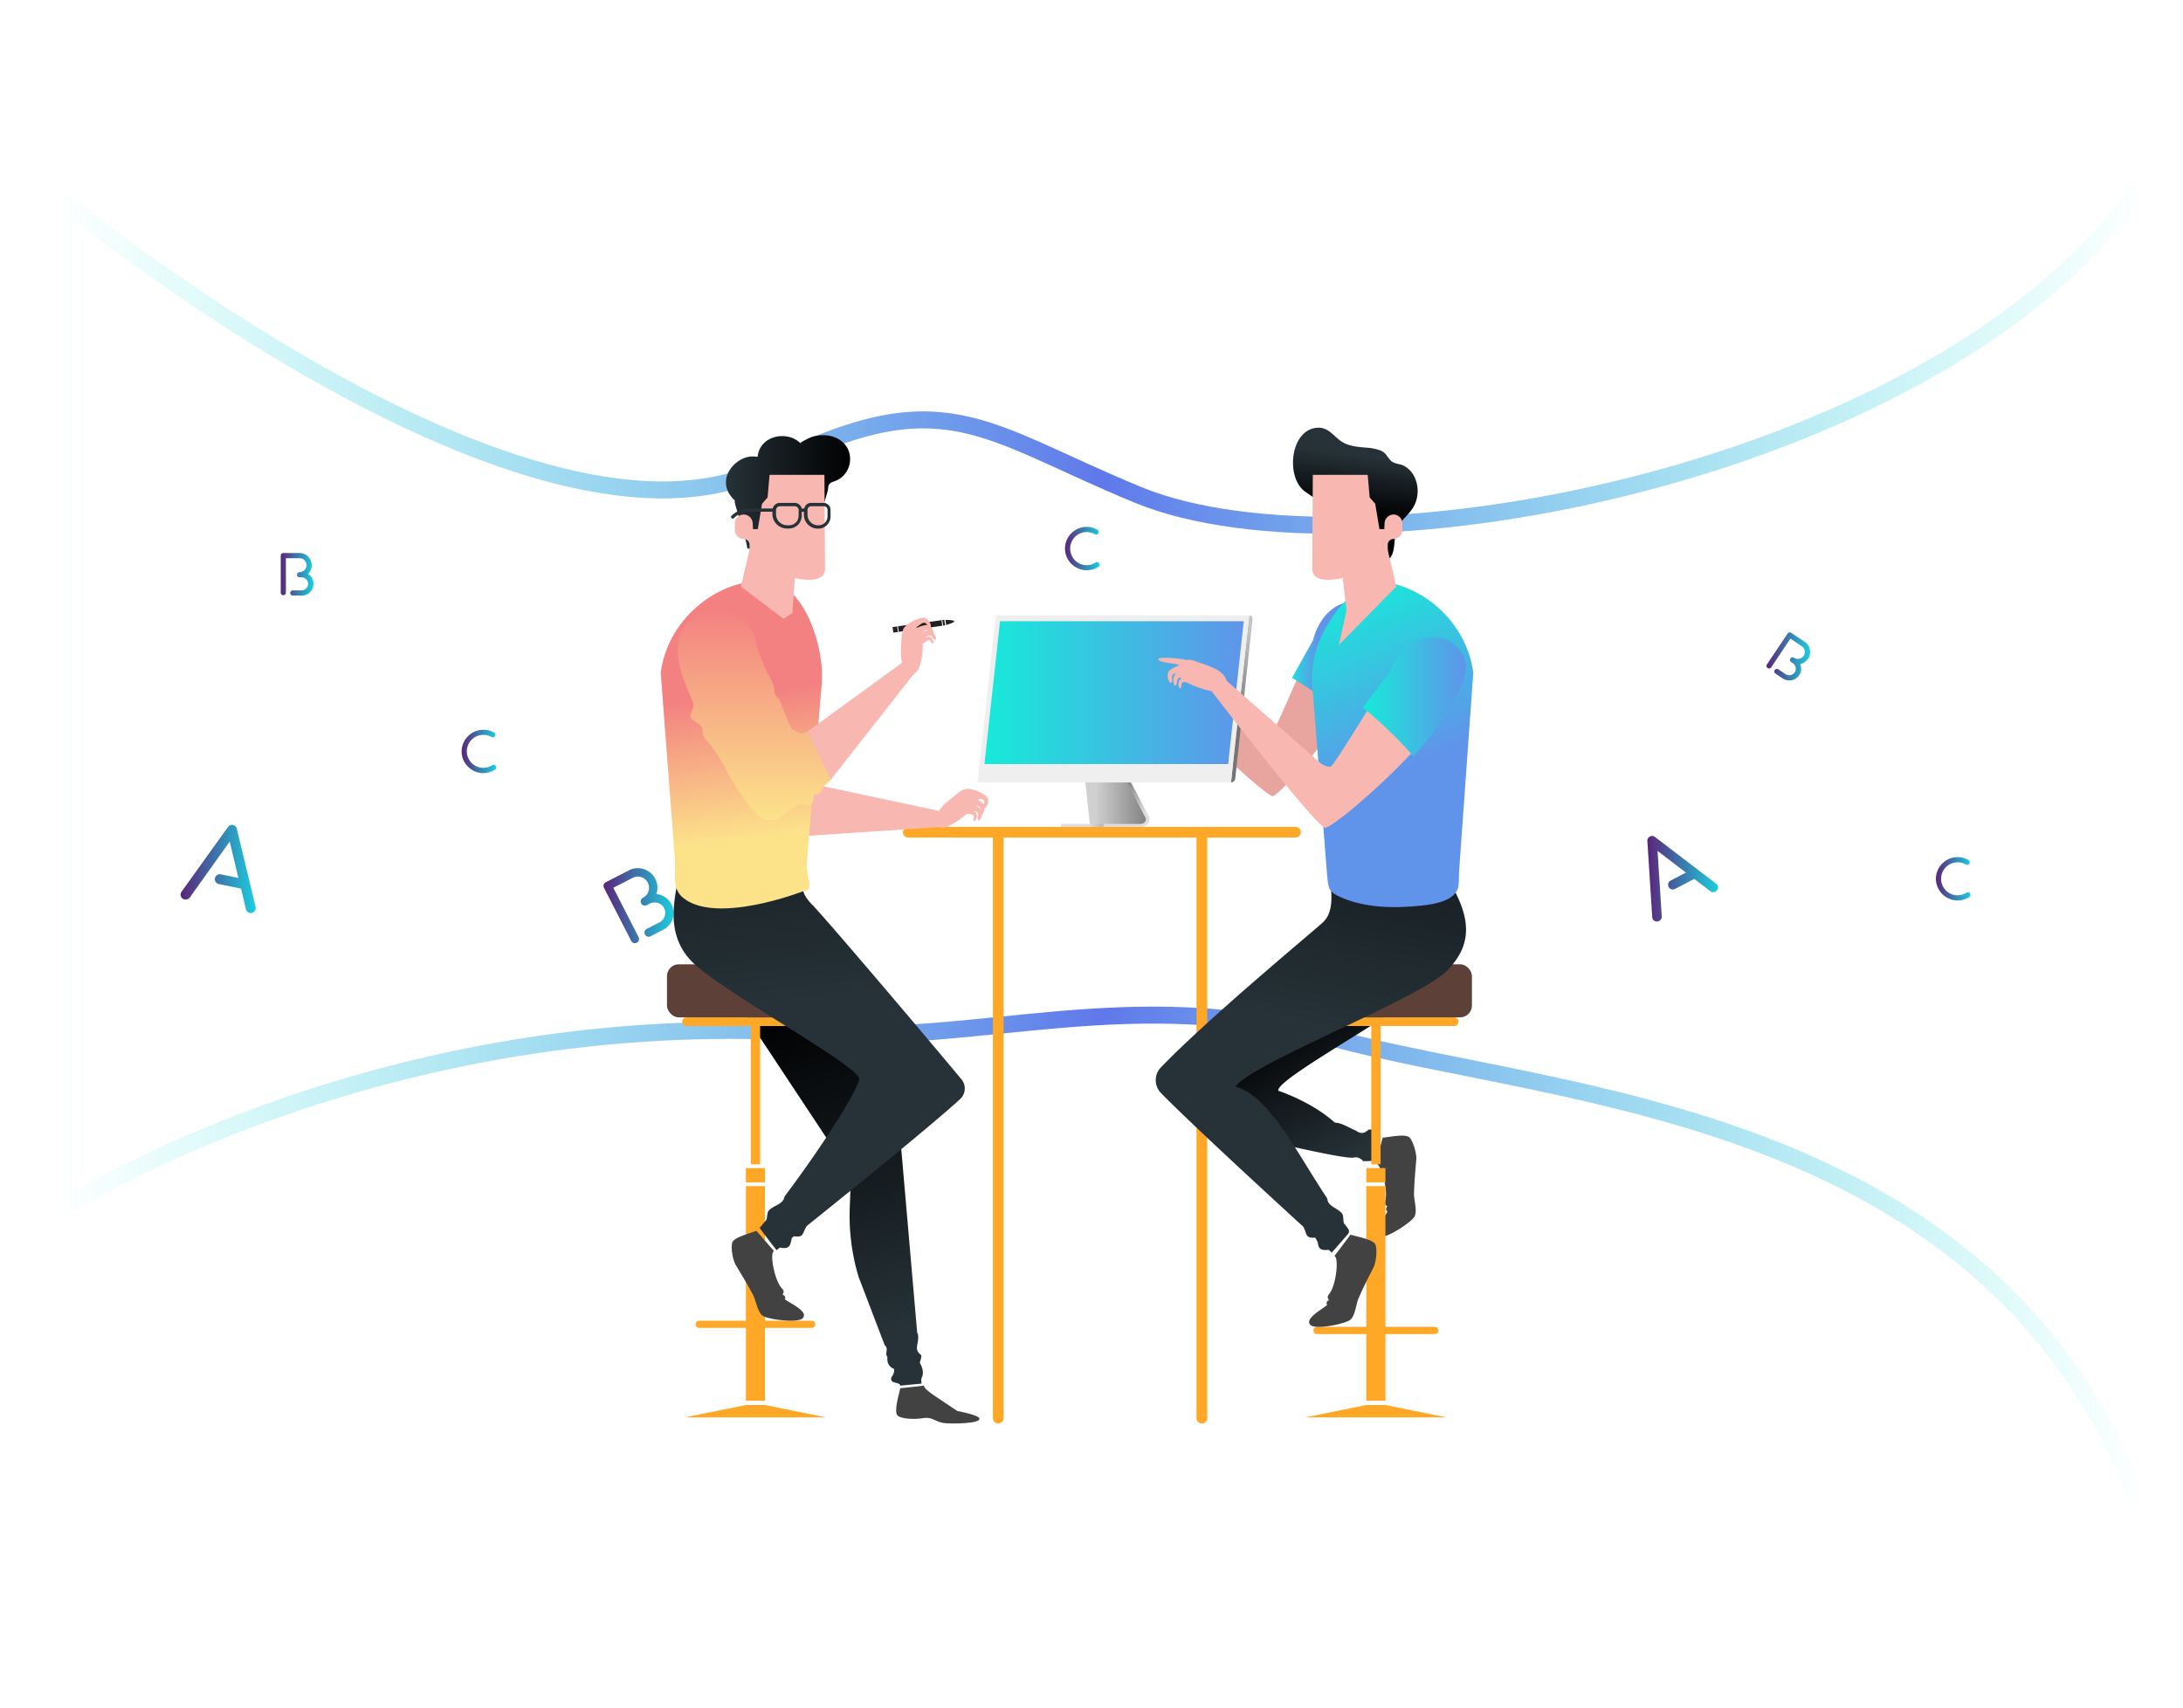 <svg id="Random_check" data-name="Random check" xmlns="http://www.w3.org/2000/svg" xmlns:xlink="http://www.w3.org/1999/xlink" viewBox="0 0 900 704"><defs><linearGradient id="linear-gradient" x1="23" y1="348.16" x2="885.21" y2="348.16" gradientUnits="userSpaceOnUse"><stop offset="0" stop-color="#17ead9" stop-opacity="0"/><stop offset="0.5" stop-color="#6078ea"/><stop offset="1" stop-color="#17ead9" stop-opacity="0"/></linearGradient><linearGradient id="linear-gradient-2" x1="74.49" y1="358.24" x2="105.45" y2="358.24" gradientUnits="userSpaceOnUse"><stop offset="0" stop-color="#5b247a"/><stop offset="1" stop-color="#1bcedf"/></linearGradient><linearGradient id="linear-gradient-3" x1="115.74" y1="236.74" x2="129.23" y2="236.74" xlink:href="#linear-gradient-2"/><linearGradient id="linear-gradient-4" x1="190.33" y1="309.8" x2="204.56" y2="309.8" xlink:href="#linear-gradient-2"/><linearGradient id="linear-gradient-5" x1="798.14" y1="362.3" x2="812.38" y2="362.3" xlink:href="#linear-gradient-2"/><linearGradient id="linear-gradient-6" x1="728.35" y1="270.62" x2="746.29" y2="270.62" xlink:href="#linear-gradient-2"/><linearGradient id="linear-gradient-7" x1="439.07" y1="226.16" x2="453.3" y2="226.16" xlink:href="#linear-gradient-2"/><linearGradient id="linear-gradient-8" x1="679.17" y1="362.3" x2="708.29" y2="362.3" xlink:href="#linear-gradient-2"/><linearGradient id="linear-gradient-9" x1="248.82" y1="373.37" x2="277.71" y2="373.37" xlink:href="#linear-gradient-2"/><linearGradient id="linear-gradient-10" x1="530.68" y1="271.8" x2="543.07" y2="271.8" gradientUnits="userSpaceOnUse"><stop offset="0" stop-color="#17ead9"/><stop offset="1" stop-color="#6094ea"/></linearGradient><linearGradient id="linear-gradient-11" x1="619.83" y1="223.91" x2="653.9" y2="199.75" gradientTransform="translate(88.86 796.64) rotate(-75.64)" gradientUnits="userSpaceOnUse"><stop offset="0.04" stop-color="#b0bec5"/><stop offset="1" stop-color="#546e7a"/></linearGradient><linearGradient id="linear-gradient-12" x1="616.07" y1="217.17" x2="650.14" y2="193" xlink:href="#linear-gradient-11"/><linearGradient id="linear-gradient-13" x1="613.35" y1="219.47" x2="647.42" y2="195.3" gradientTransform="translate(-129.38 514.85) rotate(-43.7)" xlink:href="#linear-gradient-11"/><linearGradient id="linear-gradient-14" x1="609.45" y1="216.35" x2="643.52" y2="192.19" gradientTransform="matrix(0.32, -0.95, 0.95, 0.32, 58.08, 762.55)" xlink:href="#linear-gradient-11"/><linearGradient id="linear-gradient-15" x1="617.2" y1="218.77" x2="651.27" y2="194.61" xlink:href="#linear-gradient-11"/><linearGradient id="linear-gradient-16" x1="520.26" y1="308" x2="525.37" y2="316.1" gradientTransform="matrix(-0.95, -0.32, -0.32, 0.95, 1061, 150.08)" xlink:href="#linear-gradient-11"/><clipPath id="clip-path"><path d="M470.08,340.28h-20.7l-3.3-30.48h12.64l6.72,12.78,7.43,14.15C473.78,338.4,472.29,340.28,470.08,340.28Z" style="fill:none"/></clipPath><linearGradient id="linear-gradient-17" x1="451.67" y1="325.04" x2="476.07" y2="325.04" gradientUnits="userSpaceOnUse"><stop offset="0" stop-color="#d0d0d0"/><stop offset="1" stop-color="#757575"/></linearGradient><linearGradient id="linear-gradient-18" x1="449.13" y1="340.28" x2="463.55" y2="340.28" gradientUnits="userSpaceOnUse"><stop offset="0" stop-color="#dedede"/><stop offset="1" stop-color="#757575"/></linearGradient><linearGradient id="linear-gradient-19" x1="464.25" y1="335.69" x2="463.48" y2="319.9" xlink:href="#linear-gradient-18"/><linearGradient id="linear-gradient-20" x1="501.47" y1="259.36" x2="501.47" y2="298.24" gradientTransform="matrix(1, 0, -0.22, 1, 73.47, 0)" gradientUnits="userSpaceOnUse"><stop offset="0" stop-color="#c4c4c4"/><stop offset="1" stop-color="#757575"/></linearGradient><linearGradient id="linear-gradient-21" x1="405.86" y1="285.55" x2="512.77" y2="285.55" xlink:href="#linear-gradient-10"/><linearGradient id="linear-gradient-22" x1="575.25" y1="466.82" x2="539.07" y2="407.87" gradientUnits="userSpaceOnUse"><stop offset="0" stop-color="#263238"/><stop offset="1" stop-color="#000001"/></linearGradient><linearGradient id="linear-gradient-23" x1="548.25" y1="421.77" x2="628.66" y2="251.87" gradientTransform="translate(-98.71 154.59) rotate(-14.79)" xlink:href="#linear-gradient-22"/><linearGradient id="linear-gradient-24" x1="544.96" y1="246.52" x2="576.86" y2="317.69" xlink:href="#linear-gradient-10"/><linearGradient id="linear-gradient-25" x1="559.94" y1="187.67" x2="556.94" y2="211.22" xlink:href="#linear-gradient-22"/><linearGradient id="linear-gradient-26" x1="561.91" y1="287.19" x2="604.32" y2="287.19" xlink:href="#linear-gradient-10"/><linearGradient id="linear-gradient-27" x1="367.25" y1="549.27" x2="325.63" y2="413.15" xlink:href="#linear-gradient-22"/><linearGradient id="linear-gradient-28" x1="337.55" y1="411.87" x2="317.62" y2="217.42" xlink:href="#linear-gradient-22"/><linearGradient id="linear-gradient-29" x1="298.67" y1="346.47" x2="290.95" y2="286.11" gradientTransform="matrix(1, 0, -0.13, 1, 51.3, 0)" gradientUnits="userSpaceOnUse"><stop offset="0" stop-color="#fce38a"/><stop offset="1" stop-color="#f38181"/></linearGradient><linearGradient id="linear-gradient-30" x1="299.3" y1="202.95" x2="350.47" y2="202.95" xlink:href="#linear-gradient-22"/><linearGradient id="linear-gradient-31" x1="311.25" y1="338.27" x2="311.25" y2="251.32" gradientTransform="matrix(1, 0, 0, 1, 0, 0)" xlink:href="#linear-gradient-29"/></defs><title>danh-gia-trung-thuc-04</title><path d="M882,77.48C802,193.84,560.13,241.5,469.13,204c-64.8-26.7-80-47.91-152.38-11.44C219.35,241.64,26.5,83.08,26.5,83.08V497.74S156.42,413.87,337,426c67.39,4.53,129.37-20.44,212.61,2,93.74,25.28,270.32,29.39,332.32,191.56" style="fill:none;stroke-miterlimit:10;stroke-width:7px;stroke:url(#linear-gradient)"/><path d="M105.38,373.89a2,2,0,0,1-1.5,2.45,2,2,0,0,1-1.57-.23,2,2,0,0,1-.92-1.28l-2-8.48-9.16-1.87a2.05,2.05,0,0,1-.74-3.71,1.94,1.94,0,0,1,1.56-.3l7.24,1.48-3.58-15L78.26,370a2,2,0,0,1-1,.73,2.15,2.15,0,0,1-1.15.07,2.65,2.65,0,0,1-.79-.3,2.06,2.06,0,0,1-.84-1.36,1.94,1.94,0,0,1,.39-1.54L94,340.94a1.88,1.88,0,0,1,.91-.72,2,2,0,0,1,1.16-.09,2.16,2.16,0,0,1,1,.52,1.76,1.76,0,0,1,.56,1Z" style="fill:url(#linear-gradient-2)"/><path d="M124.38,245.53h-3.65a1,1,0,0,1-.77-.31,1,1,0,0,1-.31-.74,1.07,1.07,0,0,1,1.08-1.08h3.65a2.57,2.57,0,0,0,1-.22,2.92,2.92,0,0,0,.86-.58,2.66,2.66,0,0,0,.59-.85,2.63,2.63,0,0,0,.22-1.07,2.57,2.57,0,0,0-.22-1,2.8,2.8,0,0,0-1.45-1.45,2.57,2.57,0,0,0-1-.22h-.86a1,1,0,0,1-.77-.31,1,1,0,0,1-.31-.74,1.07,1.07,0,0,1,1.08-1.08,2.73,2.73,0,0,0,1.12-.23,2.91,2.91,0,0,0,1.51-1.51,2.73,2.73,0,0,0,.23-1.12,2.82,2.82,0,0,0-.23-1.13,2.92,2.92,0,0,0-.61-.91,3,3,0,0,0-.9-.61,2.73,2.73,0,0,0-1.12-.23h-5.64V244.3a1.07,1.07,0,0,1-1.08,1.08,1,1,0,0,1-.74-.31,1,1,0,0,1-.31-.77V229A1.07,1.07,0,0,1,116.8,228h6.72a4.83,4.83,0,0,1,1.94.4,5,5,0,0,1,2.65,2.66,5.08,5.08,0,0,1,0,4A5.09,5.09,0,0,1,127,236.6a4.77,4.77,0,0,1,1.63,1.7,4.67,4.67,0,0,1,.62,2.38,4.73,4.73,0,0,1-.38,1.9,4.8,4.8,0,0,1-1,1.54,5.09,5.09,0,0,1-1.54,1A4.64,4.64,0,0,1,124.38,245.53Z" style="fill:url(#linear-gradient-3)"/><path d="M199.26,318.73a8.56,8.56,0,0,1-3.47-.71,9.08,9.08,0,0,1-4.75-4.75,8.85,8.85,0,0,1,0-6.94,9.08,9.08,0,0,1,4.75-4.75,8.56,8.56,0,0,1,3.47-.71A8.83,8.83,0,0,1,203.7,302a1,1,0,0,1,.52.64,1,1,0,0,1-.11.8,1,1,0,0,1-.65.52,1.08,1.08,0,0,1-.82-.11,6.11,6.11,0,0,0-1.62-.67,7.17,7.17,0,0,0-1.76-.22,6.55,6.55,0,0,0-2.65.54,6.8,6.8,0,0,0-3.6,3.61,6.76,6.76,0,0,0,0,5.29,7.07,7.07,0,0,0,1.45,2.16,6.81,6.81,0,0,0,2.15,1.46,6.55,6.55,0,0,0,2.65.54,6.63,6.63,0,0,0,1.91-.28,7.24,7.24,0,0,0,1.74-.78,1,1,0,0,1,.82-.17,1.09,1.09,0,0,1,.82,1.28,1.11,1.11,0,0,1-.48.68A8.94,8.94,0,0,1,199.26,318.73Z" style="fill:url(#linear-gradient-4)"/><path d="M807.07,371.23a8.56,8.56,0,0,1-3.47-.71,9.08,9.08,0,0,1-4.75-4.75,8.85,8.85,0,0,1,0-6.94,9.08,9.08,0,0,1,4.75-4.75,8.56,8.56,0,0,1,3.47-.71,8.83,8.83,0,0,1,4.44,1.18,1,1,0,0,1,.52.64,1,1,0,0,1-.11.8,1,1,0,0,1-.65.52,1.08,1.08,0,0,1-.82-.11,6.09,6.09,0,0,0-1.62-.67,7.17,7.17,0,0,0-1.76-.22,6.55,6.55,0,0,0-2.65.54,6.8,6.8,0,0,0-3.6,3.61,6.75,6.75,0,0,0,0,5.29,7.07,7.07,0,0,0,1.45,2.16,6.8,6.8,0,0,0,2.15,1.46,6.55,6.55,0,0,0,2.65.54,6.63,6.63,0,0,0,1.91-.28,7.26,7.26,0,0,0,1.74-.78,1,1,0,0,1,.82-.17,1.09,1.09,0,0,1,.82,1.28,1.12,1.12,0,0,1-.48.68A8.94,8.94,0,0,1,807.07,371.23Z" style="fill:url(#linear-gradient-5)"/><path d="M735,279.72l-3-2a1,1,0,0,1-.47-.69,1,1,0,0,1,.15-.79,1.06,1.06,0,0,1,1.5-.3l3,2a2.58,2.58,0,0,0,1,.4,2.93,2.93,0,0,0,1,0,2.65,2.65,0,0,0,1.73-1.15,2.59,2.59,0,0,0,.4-1,2.83,2.83,0,0,0,0-1,2.79,2.79,0,0,0-.39-1,2.55,2.55,0,0,0-.75-.76l-.72-.48a1,1,0,0,1-.46-.69,1,1,0,0,1,.15-.79,1.06,1.06,0,0,1,1.5-.3,2.74,2.74,0,0,0,1.06.43,2.91,2.91,0,0,0,2.1-.42,2.73,2.73,0,0,0,.81-.8,2.82,2.82,0,0,0,.44-1.06,2.92,2.92,0,0,0,0-1.1,3,3,0,0,0-.41-1,2.73,2.73,0,0,0-.8-.81l-4.69-3.13-7.89,11.82a1.06,1.06,0,0,1-1.5.3,1,1,0,0,1-.45-.67,1,1,0,0,1,.17-.81L737,261.18a1.07,1.07,0,0,1,1.46-.29l5.59,3.73a4.83,4.83,0,0,1,1.4,1.41,5,5,0,0,1,.73,3.69A5.07,5.07,0,0,1,744,273a5.09,5.09,0,0,1-1.84.72,4.76,4.76,0,0,1,.41,2.32,4.66,4.66,0,0,1-.8,2.32,4.73,4.73,0,0,1-1.37,1.36,4.81,4.81,0,0,1-1.72.7,5.12,5.12,0,0,1-1.85,0A4.64,4.64,0,0,1,735,279.72Z" style="fill:url(#linear-gradient-6)"/><path d="M448,235.08a8.56,8.56,0,0,1-3.47-.71,9.08,9.08,0,0,1-4.75-4.75,8.85,8.85,0,0,1,0-6.94,9.08,9.08,0,0,1,4.75-4.75,8.56,8.56,0,0,1,3.47-.71,8.83,8.83,0,0,1,4.44,1.18,1,1,0,0,1,.52.64,1,1,0,0,1-.11.8,1,1,0,0,1-.65.52,1.08,1.08,0,0,1-.82-.11,6.11,6.11,0,0,0-1.62-.67,7.17,7.17,0,0,0-1.76-.22,6.55,6.55,0,0,0-2.65.54,6.8,6.8,0,0,0-3.6,3.61,6.76,6.76,0,0,0,0,5.29A7.07,7.07,0,0,0,443.2,231a6.81,6.81,0,0,0,2.15,1.46A6.55,6.55,0,0,0,448,233a6.63,6.63,0,0,0,1.91-.28,7.24,7.24,0,0,0,1.74-.78,1,1,0,0,1,.82-.17,1.09,1.09,0,0,1,.82,1.28,1.11,1.11,0,0,1-.48.68A8.94,8.94,0,0,1,448,235.08Z" style="fill:url(#linear-gradient-7)"/><path d="M707.51,364.3a1.88,1.88,0,0,1,.37,2.72,1.91,1.91,0,0,1-1.3.78,1.89,1.89,0,0,1-1.46-.39l-6.61-5.07-7.92,4.14a1.9,1.9,0,0,1-2.64-.83,1.92,1.92,0,0,1-.15-1.48,1.86,1.86,0,0,1,1-1.16l6.26-3.27-11.69-8.94,1.73,27a1.89,1.89,0,0,1-.27,1.12,2.06,2.06,0,0,1-.81.75,2.51,2.51,0,0,1-.77.25,2,2,0,0,1-1.44-.5,1.85,1.85,0,0,1-.64-1.37l-2-31.32a1.8,1.8,0,0,1,.24-1.08,2,2,0,0,1,.8-.77,2.06,2.06,0,0,1,1.08-.24,1.69,1.69,0,0,1,1,.4Z" style="fill:url(#linear-gradient-8)"/><path d="M273.47,383.29,268.25,386a1.68,1.68,0,0,1-1.33.12,1.63,1.63,0,0,1-1-.84,1.71,1.71,0,0,1,.75-2.34l5.22-2.67a4.14,4.14,0,0,0,1.33-1.07,4.68,4.68,0,0,0,.81-1.46,4.27,4.27,0,0,0,.22-1.65,4.21,4.21,0,0,0-.47-1.69,4.13,4.13,0,0,0-1.07-1.33,4.5,4.5,0,0,0-3.14-1,4.13,4.13,0,0,0-1.65.46l-1.24.63a1.68,1.68,0,0,1-1.33.12,1.63,1.63,0,0,1-1-.84,1.71,1.71,0,0,1,.75-2.34,4.38,4.38,0,0,0,1.43-1.14,4.67,4.67,0,0,0,1.05-3.27,4.39,4.39,0,0,0-.49-1.76,4.53,4.53,0,0,0-1.15-1.45,4.68,4.68,0,0,0-1.54-.86,4.76,4.76,0,0,0-1.74-.22,4.4,4.4,0,0,0-1.76.49L252.86,366l10.41,20.33a1.71,1.71,0,0,1-.75,2.34,1.63,1.63,0,0,1-1.29.1,1.68,1.68,0,0,1-1-.87L249,366a1.71,1.71,0,0,1,.74-2.28l9.61-4.92a7.76,7.76,0,0,1,3.07-.86,8,8,0,0,1,5.75,1.87,8.16,8.16,0,0,1,2.88,5.67,8.16,8.16,0,0,1-.43,3.14,7.67,7.67,0,0,1,3.58,1.24,7.5,7.5,0,0,1,2.63,2.94,7.61,7.61,0,0,1,.84,3,7.72,7.72,0,0,1-.37,3,8.18,8.18,0,0,1-1.44,2.6A7.46,7.46,0,0,1,273.47,383.29Z" style="fill:url(#linear-gradient-9)"/><path d="M523.49,304.21c-1.22.45-3.7-.52-3.7-.52l-42.42-27.57-4.79,5s47.16,46.07,52,47.1c1.79.38,17.68-16.69,30.26-34.94-6-5.34-13.15-9.69-19.94-13.72C532.27,285.6,524.35,303.9,523.49,304.21Z" style="fill:#e8a49e"/><path d="M568.79,253.82c-7.87-10.42-23.06-6.54-27.47,10.1,0,.15-8.25,14.72-8.62,15.56A166.17,166.17,0,0,1,555,295.55C565.84,279.78,574.11,260.86,568.79,253.82Z" style="fill:url(#linear-gradient-10)"/><path d="M465.66,270.95c-1.7-.38-3.68-.65-5,.48a4,4,0,0,0-1.23,3.1,11.61,11.61,0,0,0,.72,3.36c.64,2,16,5.89,18.86,2.18.88-1.13-.22-2.06-.76-3.39C476.55,272.48,470.08,271.94,465.66,270.95Z" style="fill:url(#linear-gradient-11)"/><path d="M465.48,272.35c-2.06-1.56-8.78,1.69-10.09,3.77-.76,1.2.07,3.94,1.37,4.61,1.08-.84-.09-2,.18-3s1.15-1,2.06-1.26C461.44,275.62,465,276.24,465.48,272.35Z" style="fill:url(#linear-gradient-12)"/><path d="M467.23,272.74c-.92-2.41-8.34-3.21-10.56-2.14-1.28.62-2,3.38-1.28,4.63,1.36-.14,1-1.74,1.74-2.45s1.48-.2,2.41,0C462.07,273.39,464.76,275.79,467.23,272.74Z" style="fill:url(#linear-gradient-13)"/><path d="M469,275.54c-1.61-2-8.92-.52-10.71,1.17-1,1-.9,3.83.19,4.8,1.25-.55.4-2,.91-2.87s1.35-.64,2.3-.72C464.24,277.72,467.53,279.19,469,275.54Z" style="fill:url(#linear-gradient-14)"/><path d="M468,277.37c-1.29-1.4-6.6.08-7.83,1.42a3,3,0,0,0,.39,3.53c.89-.47.2-1.46.52-2.16s1-.54,1.66-.65C464.64,279.22,467.14,280.13,468,277.37Z" style="fill:url(#linear-gradient-15)"/><path d="M470.59,272.67c-1,2.43-8.17-1.5-10-2-1.45,2,3.45,3.67,4.56,4.54s1.43,3,2.81,4a4.85,4.85,0,0,0,4.11.44,3.88,3.88,0,0,1,2.06-.22" style="fill:url(#linear-gradient-16)"/><g style="clip-path:url(#clip-path)"><rect x="446.09" y="309.8" width="27.69" height="30.48" style="fill:url(#linear-gradient-17)"/></g><rect x="437.41" y="339.66" width="17.55" height="1.24" style="fill:url(#linear-gradient-18)"/><path d="M473.57,336.48l-7.43-14.15a.81.81,0,0,0-1-.32.58.58,0,0,0-.39.81L472.21,337a1.61,1.61,0,0,1-.18,1.82,2.43,2.43,0,0,1-1.94.87H455v1.24h15.12a4.05,4.05,0,0,0,3.19-1.43A2.68,2.68,0,0,0,473.57,336.48Z" style="fill:url(#linear-gradient-19)"/><path d="M507.51,322.58h0L515,253.69h0a1.38,1.38,0,0,1,1.4,1.57L509.26,321A1.8,1.8,0,0,1,507.51,322.58Z" style="fill:url(#linear-gradient-20)"/><polygon points="507.51 322.58 403.03 322.58 410.55 253.69 515.04 253.69 507.51 322.58" style="fill:#efefef"/><polygon points="506.34 314.99 405.86 314.99 412.29 256.11 512.77 256.11 506.34 314.99" style="fill:url(#linear-gradient-21)"/><path d="M534.08,340.9H374.48a2.2,2.2,0,1,0,0,4.4h34.87V584.67a2.2,2.2,0,0,0,4.4,0V345.3h79.55V584.67a2.2,2.2,0,0,0,4.4,0V345.3h36.39a2.2,2.2,0,1,0,0-4.4Z" style="fill:#ffa726"/><path d="M542.72,384a70.57,70.57,0,0,0-5.37,5c-5.35,5.91-29.51,41.34-41.38,65-1.42,2.83.43,10.53,3.53,11.17,11.11,2.27,55.67,13.4,58.93,12a3.24,3.24,0,0,1,.62-.06,4.17,4.17,0,0,1,2.93,1.6h.47a27.89,27.89,0,0,0,3.57-.17,58.59,58.59,0,0,0,3.24-9.72,2,2,0,0,0-.41-.31c-.78-2-2.07-3-4-2.85a5.49,5.49,0,0,0-.66.09c-1.87,1.79-3.31,1.54-4.56.76l-.64-.39c-2.87-1.2-5.78-3.14-8.29-3.26l-.5-.13c-9.57-8.63-23.18-13.05-23.18-13.05-1.33-5.23,59.8-37.09,69.62-49.61,3.47-4.42,4.46-10,3.57-16.13Z" style="fill:url(#linear-gradient-22)"/><path d="M572,499.43c-.9-.61-.51-1.47,0-2.17a1.56,1.56,0,0,1-.31-.13,1.54,1.54,0,0,1-.67-1.87c1.44-4.29-1.48-14.29-3.24-15.33l-.55-.34c1-3.51,1.86-7.05,2.82-10.57,3.82-.38,9.7-1.71,11.17.05s2.88,6.63,2.68,8.93c-.39,4.58-.78,9.16-.94,13.72-.1,3,1.4,7.14.28,9.68-1,2.26-11.39,9.2-14.25,8.4C564.91,508.64,571.44,501.19,572,499.43Z" style="fill:#424242"/><path d="M599.34,419.42H539a1.8,1.8,0,1,0,0,3.59h26.35v57h3.84V423h30.18a1.8,1.8,0,1,0,0-3.59Z" style="fill:#ffa726"/><rect x="563.3" y="481.56" width="7.88" height="5.92" style="fill:#ffa726"/><path d="M591.49,547H571.18V489H563.3v58H543a1.48,1.48,0,1,0,0,3H563.3v27.46h7.88V550h20.31a1.48,1.48,0,1,0,0-3Z" style="fill:#ffa726"/><polygon points="563.3 579.24 538.14 584.34 596.35 584.34 571.18 579.24 563.3 579.24" style="fill:#ffa726"/><rect x="530.77" y="397.55" width="76.08" height="21.88" rx="4.88" ry="4.88" style="fill:#5d4037"/><path d="M545.31,380.35c4.93-4.44,3.63-12.68,2.84-19.79a1.67,1.67,0,0,1,1.74-1.86l45,1.91a1.69,1.69,0,0,1,1.35.77c11.42,17.78,10.22,28.58.43,38.73-11,11.46-81.12,38.48-87.28,47.88,13.58,3.6,24.55,26,37.54,45.73l.26.4c.33,3.47,4.21,3.71,6.18,6.31a2.38,2.38,0,0,1,.24.56c.39,1.36,0,3.21.88,3.79l.24.34,1.11,1.53a1.68,1.68,0,0,1-.09,2.09c-2.53,2.93-3.82,4.44-6.71,7.67l-.87-.79-.41-.37c-3.76.51-4.16-.89-4.51-3.16l-1-1.86h0c-4.32.38-3.22-1.5-5-4.56l-.51-.46c-16.87-15.43-46.4-42.64-58.08-54.57a7.59,7.59,0,0,1-.06-10.58C498.05,419.86,539.51,385.57,545.31,380.35Z" style="fill:url(#linear-gradient-23)"/><path d="M547.14,537.94c-.61-.91.08-1.55.83-2a1.56,1.56,0,0,1-.24-.24,1.54,1.54,0,0,1,.08-2c3-3.43,4-13.8,2.77-15.43l-.38-.53c2.24-2.88,4.38-5.83,6.59-8.73,3.68,1.09,9.63,2.08,10.33,4.26.75,2.36.17,7.22-.88,9.29-2.08,4.09-4.18,8.19-6,12.36-1.22,2.73-1.4,7.14-3.39,9.07-1.78,1.72-14,4.23-16.36,2.41C537.09,543.8,545.95,539.36,547.14,537.94Z" style="fill:#424242"/><path d="M564.58,239.34c21,0,40.14,17,42.82,38l-5.87,82.16c-.15,2.08.12,4.23-.35,6.28-1.31,5.66-10,7-14.81,7.54-11.17,1.25-24.1,1.12-34.43-3.8-4.57-2.18-4.25-3.8-4.82-8.83l-6-77.18C539.11,267.42,549.27,249.55,564.58,239.34Z" style="fill:url(#linear-gradient-24)"/><path d="M583.1,196.52a10,10,0,0,0-4.64-4.66c-1.65-.73-3.59-.56-5-1.91-1.62-1.57-2-3.27-4.34-4.24a20.76,20.76,0,0,0-6.08-1.17c-3.59-.32-7.54-.64-10.51-2.9s-5.17-5.47-9.17-5.31c-11.65.47-13.46,20.91-5.12,26.47l5,3.46.5.08a27.62,27.62,0,0,1-.08-5.39.36.36,0,0,1,.35-.35c3.07-.33,6.13-.76,9.21-.91a22.52,22.52,0,0,1,6.65.28,2.37,2.37,0,0,1,1.79,1.6c.66,1.86.38,3.82,1.36,5.63a33.51,33.51,0,0,1,2.76,5.32c1,2.83,1.93,5.65,2.87,8.48,1.06,3.19,1.79,6.49,2.85,9.68a1.79,1.79,0,0,0,1.37-.49c2.66-2.39,1.64-9.05,3-12.14,1.71-3.77,5.41-6.05,7.26-9.78A13.44,13.44,0,0,0,583.1,196.52Z" style="fill:url(#linear-gradient-25)"/><polygon points="571.98 226.16 575.65 241.84 551.98 265.88 555.14 251.75 553.25 235.61 571.98 226.16" style="fill:#f8b7b0"/><path d="M541,233.19l.25-37.42h22.62l.81,9.29,2.29,2.63,1.75,10.44,2,0,.1-2.33a3.8,3.8,0,0,1,3.74-3.69h.08a3.75,3.75,0,0,1,3.55,3.79v2.62a3.76,3.76,0,0,1-3.76,3.69,2.37,2.37,0,0,0-2.3,2.37v3.5c0,5.35-29.47,16.83-31.06,7.26A10.17,10.17,0,0,1,541,233.19Z" style="fill:#f8b7b0"/><path d="M548.62,316.08c-1.34.28-3.77-1.09-3.77-1.09l-40-35.06-5.74,4.5s42.2,55,47.1,56.82c1.81.66,20.91-14.73,36.73-31.85-5.46-6.46-12.24-12.05-18.7-17.27C560.55,298,549.57,315.88,548.62,316.08Z" style="fill:#f8b7b0"/><path d="M603.33,270.39c-6.63-12-23-10.26-30.12,6.4-.06.15-10.8,14.09-11.31,14.91a174.79,174.79,0,0,1,20.79,20.07C596.37,297,607.82,278.52,603.33,270.39Z" style="fill:url(#linear-gradient-26)"/><path d="M493.39,272.79c-1.71-.65-3.73-1.23-5.29-.26a4.17,4.17,0,0,0-1.75,3,12.21,12.21,0,0,0,.24,3.6c.37,2.17,15.74,8.52,19.31,5.09,1.09-1,.07-2.18-.28-3.65C504.5,276,497.85,274.49,493.39,272.79Z" style="fill:#f8b7b0"/><path d="M493,273.92c-.9-2.56-16.24-3.47-15.48-2.13.15,1.39,6.43,1.72,7.41,2C487.52,274.46,490.28,277.05,493,273.92Z" style="fill:#f8b7b0"/><path d="M493,274.22c-1.91-1.93-9.39.45-11.07,2.42-1,1.14-.52,4.11.73,5,1.25-.72.2-2.09.64-3.1s1.34-.82,2.33-1C488.3,277,491.91,278.2,493,274.22Z" style="fill:#f8b7b0"/><path d="M496.14,278.06c-1.37-2.34-9.21-1.88-11.33-.38-1.22.86-1.51,3.86-.52,5,1.39-.39.71-2,1.38-2.85s1.5-.47,2.51-.4C490.9,279.63,494.1,281.65,496.14,278.06Z" style="fill:#f8b7b0"/><path d="M494.87,279.83c-1.13-1.65-6.88-.91-8.36.3a3.12,3.12,0,0,0-.12,3.73c1-.36.42-1.49.87-2.17s1.08-.42,1.82-.43C491.09,281.25,493.56,282.58,494.87,279.83Z" style="fill:#f8b7b0"/><path d="M335.2,373.37l36,96.13,6.9,79.5,0,.43c.11.17.22.35.32.54.77,4.11-2.14,6.06,1.42,8.76a4,4,0,0,1,0,.55,11.5,11.5,0,0,1-.64,2.41l.25.53c.9,1.92,1.61,3.76.36,6.27a3.49,3.49,0,0,0,0,.4l.13,1.53-8.76.84-.12-.3c-.6-1.32-4.49-.34-3.51-3.26a4.32,4.32,0,0,0,1.1-3l-.16-.4a4.06,4.06,0,0,1-2.65-3.72,9.46,9.46,0,0,1,0-1.27c-1.23-1.31.72-3.25-1.07-4.69-.07-.16-.13-.31-.19-.47L354,526.47a87.11,87.11,0,0,1-3.67-28.6l.52-13.46-59.13-89.3Z" style="fill:url(#linear-gradient-27)"/><path d="M394.62,581.68c-6.94-4.78-12.85-8.2-13.53-9.89-.08-.19-.15-.36-.23-.53-3.22.4-6.45.7-9.68,1.07-.84,3.31-2.57,9.64-1.22,11.16s7,1.77,10.62,1.17c4-.66,4.83,1.59,8.86,2.06,2.64.31,15.49.29,14.28-2.06C403,583.22,394.71,581.74,394.62,581.68Z" style="fill:#424242"/><path d="M343.56,419.42H283.19a1.8,1.8,0,1,0,0,3.59h26.35v57h3.84V423h30.18a1.8,1.8,0,1,0,0-3.59Z" style="fill:#ffa726"/><rect x="307.52" y="481.56" width="7.88" height="5.92" style="fill:#ffa726"/><path d="M334.65,544.5H315.4V489h-7.88V544.5H288.27a1.48,1.48,0,0,0-1.48,1.48h0a1.48,1.48,0,0,0,1.48,1.48h19.25v30h7.88v-30h19.25a1.48,1.48,0,0,0,1.48-1.48h0A1.48,1.48,0,0,0,334.65,544.5Z" style="fill:#ffa726"/><polygon points="307.52 579.24 282.36 584.34 340.56 584.34 315.4 579.24 307.52 579.24" style="fill:#ffa726"/><rect x="274.98" y="397.55" width="76.08" height="21.88" rx="4.88" ry="4.88" style="fill:#5d4037"/><polygon points="335.33 323.29 387.34 334.35 387.19 340.97 331.63 344.66 335.33 323.29" style="fill:#f8b7b0"/><path d="M394.43,327.36c1.27-1.08,2.83-2.18,4.45-1.82a3.79,3.79,0,0,1,2.42,2.08,11.09,11.09,0,0,1,.88,3.16c.34,2-10.91,12.05-15,10.2-1.25-.57-.72-1.85-.86-3.21C385.89,333.48,391.12,330.16,394.43,327.36Z" style="fill:#f8b7b0"/><path d="M397.2,325.71c1.87-1.6,8.47,1.11,9.84,3,.79,1.1.16,3.76-1,4.47-1.08-.74,0-1.9-.34-2.85s-1.15-.85-2-1.09C401.23,328.6,397.88,329.39,397.2,325.71Z" style="fill:#f8b7b0"/><path d="M395.77,328.57c1.87-1.6,8.47,1.11,9.84,3,.79,1.1.16,3.76-1,4.47-1.08-.74,0-1.9-.34-2.85s-1.15-.85-2-1.09C399.81,331.47,396.45,332.25,395.77,328.57Z" style="fill:#f8b7b0"/><path d="M394.73,330.83c1.87-1.6,8.47,1.11,9.84,3,.79,1.1.16,3.76-1,4.47-1.08-.74,0-1.9-.34-2.85s-1.15-.85-2-1.09C398.76,333.73,395.41,334.52,394.73,330.83Z" style="fill:#f8b7b0"/><path d="M395.25,333.08c1.38-1.18,6.25.82,7.26,2.23a2.84,2.84,0,0,1-.77,3.3c-.79-.55,0-1.41-.25-2.11s-.85-.62-1.5-.8C398.23,335.22,395.76,335.8,395.25,333.08Z" style="fill:#f8b7b0"/><path d="M393.84,329.72c1,2.43,8.17-1.5,10-2,1.45,2-3.45,3.67-4.56,4.54s-1.43,3-2.81,4a4.85,4.85,0,0,1-4.11.44,3.88,3.88,0,0,0-2.06-.22" style="fill:#f8b7b0"/><path d="M335.2,373.37c-5.07-5.19-5.08-7.92-3.9-15.36l-50.23-1.62C277.49,371,274.73,384.2,284,395.1c10.29,12.14,71.32,44.64,70.2,49.91-1.25,5.85-16.25,29-30.47,47.89l-.29.38c-.55,3.44-4.44,3.44-6.57,5.9a2.38,2.38,0,0,0-.27.55c-.48,1.33-.2,3.2-1.12,3.72l-.26.32q-1,1.27-2.06,2.47c2.9,3.83,4,5.38,7,9.16l.92-.73.43-.34c4.28.86,4.28-1.08,4.94-3.93.15-.14.31-.26.47-.39l.42-.34c4.28.65,3.31-1.29,5.28-4.23l.53-.43c18.46-14.83,51.26-41.4,62.69-51.89a5.92,5.92,0,0,0,.55-8.15C378.76,423.8,340.76,379.07,335.2,373.37Z" style="fill:url(#linear-gradient-28)"/><path d="M315.21,239.34h0c-21,0-40.14,17-42.82,38l5.87,77.22c.26,5.61-1.19,11.56,3,15.27,13.4,11.81,49.86-2.39,49.86-2.39,5.06,0,1-6.66,1.52-11.69l6-72.24C340.67,267.42,331.26,239.34,315.21,239.34Z" style="fill:url(#linear-gradient-29)"/><polygon points="309.13 226.16 305.46 241.84 322.99 255.09 326.69 252.75 327.85 235.61 309.13 226.16" style="fill:#f8b7b0"/><path d="M350.35,187.69c-.74-4.91-5.11-7.87-9.85-8.23a15.16,15.16,0,0,0-5.93.72c-.54.18-4.91,2.21-4.48,2.66-5.31-5.53-16.85-3.45-17.72,5.44,0,0-2.1-.1-2.27-.09-3.79.05-7.69,2.75-9.49,6a8.87,8.87,0,0,0,.36,9.86c.42.61,1.47,2.05,2,2.14-.24.42.1,1.37.19,1.89.21,1.14,4.89,15.55,4.94,18.06a18,18,0,0,1,2.74.32c-.07-2,1.53-5.51,2.57-7.11.28-.42.54-.85.8-1.28a2.32,2.32,0,0,1,.06-.71c.59-2.46.06-5.53,1.9-7.56.61-.68,1.78-.85,2.25-1.55s0-8.11,1.05-9.79,17-2,18.28-.75,1.27,12.93,1.36,12.81a3.77,3.77,0,0,0,.32-1.53c.48-2.81,1.77-5.39,2.07-8.23.21-2,2.12-2.08,3.6-2.76A9.76,9.76,0,0,0,350.35,187.69Z" style="fill:url(#linear-gradient-30)"/><path d="M340.14,233.19l-.25-37.42H317.27l-.81,9.29-2.29,2.63-1.75,10.44-2,0-.1-2.33a3.8,3.8,0,0,0-3.74-3.69h-.08a3.75,3.75,0,0,0-3.55,3.79v2.62a3.76,3.76,0,0,0,3.76,3.69,2.37,2.37,0,0,1,2.3,2.37v3.5c0,5.35,29.47,16.83,31.06,7.26A10.17,10.17,0,0,0,340.14,233.19Z" style="fill:#f8b7b0"/><path d="M339.77,207.33h-5.49a2.82,2.82,0,0,0-2.68,2.3h-1.07a3,3,0,0,0-2.92-2.3h-6.12a3,3,0,0,0-2.91,2.3H309a10.59,10.59,0,0,0-6.95,2.6l-.32.28a.69.69,0,1,0,.91,1l.32-.28a9.2,9.2,0,0,1,6-2.26h9.49l0,1.08a6,6,0,0,0,6,5.84h.84a5.24,5.24,0,0,0,5.23-5.23V211h.92l0,1.07a5.71,5.71,0,0,0,5.46,5.85h.75a5,5,0,0,0,4.76-5.23v-2.36A2.91,2.91,0,0,0,339.77,207.33Zm-10.53,5.37a3.85,3.85,0,0,1-3.85,3.85h-.84a4.6,4.6,0,0,1-4.62-4.5l0-1.74a1.61,1.61,0,0,1,1.6-1.6h6.12a1.63,1.63,0,0,1,1.63,1.63Zm11.92,0a3.64,3.64,0,0,1-3.38,3.85H337a4.34,4.34,0,0,1-4.08-4.5l0-1.74a1.5,1.5,0,0,1,1.37-1.6h5.49a1.53,1.53,0,0,1,1.39,1.63Z" style="fill:#263238"/><rect x="368.13" y="258.38" width="1.9" height="2.31" transform="translate(-32.45 53.75) rotate(-7.98)" style="fill:#212121"/><rect x="370.3" y="256.94" width="18.12" height="2.31" transform="translate(-32.16 55.16) rotate(-7.98)" style="fill:#212121"/><path d="M389.31,255.56l-.4,0-.4.06.32,2.29.4-.06.39-.08Z" style="fill:#212121"/><path d="M390.07,257.66c1.35-.37,3.41-1.07,3.35-1.53s-2.24-.56-3.64-.55Z" style="fill:#212121"/><path d="M333.17,301.52a4.73,4.73,0,0,1-3.66.68c-1-.3-1.72-1-2.67-1.33s-5.12-11.64-5.55-12.45-1.13-1.07-1.55-1.72a5.33,5.33,0,0,1-.5-2.33c-.26-2.42-1.55-4.58-2.68-6.73a72.93,72.93,0,0,1-5.29-14.13l-.12-.43c-3.56-12-18.88-15.85-27.37-6.71a15.61,15.61,0,0,0-3.37,5.6c-3,8.7,1.24,18,4.84,26.48a5.57,5.57,0,0,1,.64,2.83c-.18,1.41-1.42,2.63-1.21,4,.34,2.26,3.84,2.58,4.74,4.68.42,1,.15,2.16.47,3.19a6.13,6.13,0,0,0,1.41,2.13,56.62,56.62,0,0,1,9,14.07c1.33,3,8.48,12.67,10.55,15.19s5.41,4.32,8.56,3.48c4.58-1.22,7.7-7.51,12.25-6.21a6.29,6.29,0,0,0,1.32.35c2,.12,2.62-2.6,2.57-4.58h0a3,3,0,0,0,3.3-2,4.4,4.4,0,0,1,.74-1.3c.87-1.06,2.08-1.81,3-2.87a6.29,6.29,0,0,0,.58-.83C342,316.34,334.79,305.57,333.17,301.52Z" style="fill:url(#linear-gradient-31)"/><polygon points="333.02 301.52 372.11 273.09 376.93 277.63 342.53 321.4 333.02 301.52" style="fill:#f8b7b0"/><path d="M371.66,263.14c.05-1.66.27-3.56,1.63-4.53a3.79,3.79,0,0,1,3.16-.41,11.09,11.09,0,0,1,2.94,1.46c1.69,1.06,1.67,16.17-2.45,18-1.26.55-1.86-.7-3-1.51C370.5,273.59,371.52,267.47,371.66,263.14Z" style="fill:#f8b7b0"/><path d="M372.28,260c.06-2.46,6.49-5.55,8.83-5.3,1.35.15,2.9,2.4,2.63,3.76-1.27.3-1.43-1.25-2.35-1.65s-1.4.29-2.17.78C377.13,258.91,375.47,261.93,372.28,260Z" style="fill:#f8b7b0"/><path d="M373.45,263c.06-2.46,6.49-5.55,8.83-5.3,1.35.15,2.9,2.4,2.63,3.76-1.27.3-1.43-1.25-2.35-1.65s-1.4.29-2.17.78C378.3,261.89,376.65,264.91,373.45,263Z" style="fill:#f8b7b0"/><path d="M374.44,265.24c.06-2.46,6.49-5.55,8.83-5.3,1.35.15,2.9,2.4,2.63,3.76-1.27.3-1.43-1.25-2.35-1.65s-1.4.29-2.17.78C379.29,264.18,377.63,267.19,374.44,265.24Z" style="fill:#f8b7b0"/><path d="M376.46,266.36c0-1.82,4.79-4.1,6.52-3.91a2.84,2.84,0,0,1,1.94,2.78c-.94.22-1.06-.92-1.74-1.22s-1,.21-1.6.58C380,265.57,378.82,267.8,376.46,266.36Z" style="fill:#f8b7b0"/><path d="M323.57,535.61c.54-.95-.19-1.54-1-1.94a1.56,1.56,0,0,0,.22-.26,1.54,1.54,0,0,0-.22-2c-3.19-3.21-5-13.48-3.86-15.19l.34-.55c-2.43-2.71-4.78-5.5-7.2-8.24-3.59,1.35-9.46,2.76-10,5-.59,2.41.35,7.22,1.54,9.2,2.37,3.93,4.75,7.87,6.9,11.9,1.41,2.63,1.9,7,4,8.81,1.89,1.59,14.28,3.22,16.49,1.24C334,540.73,324.86,536.94,323.57,535.61Z" style="fill:#424242"/></svg>
